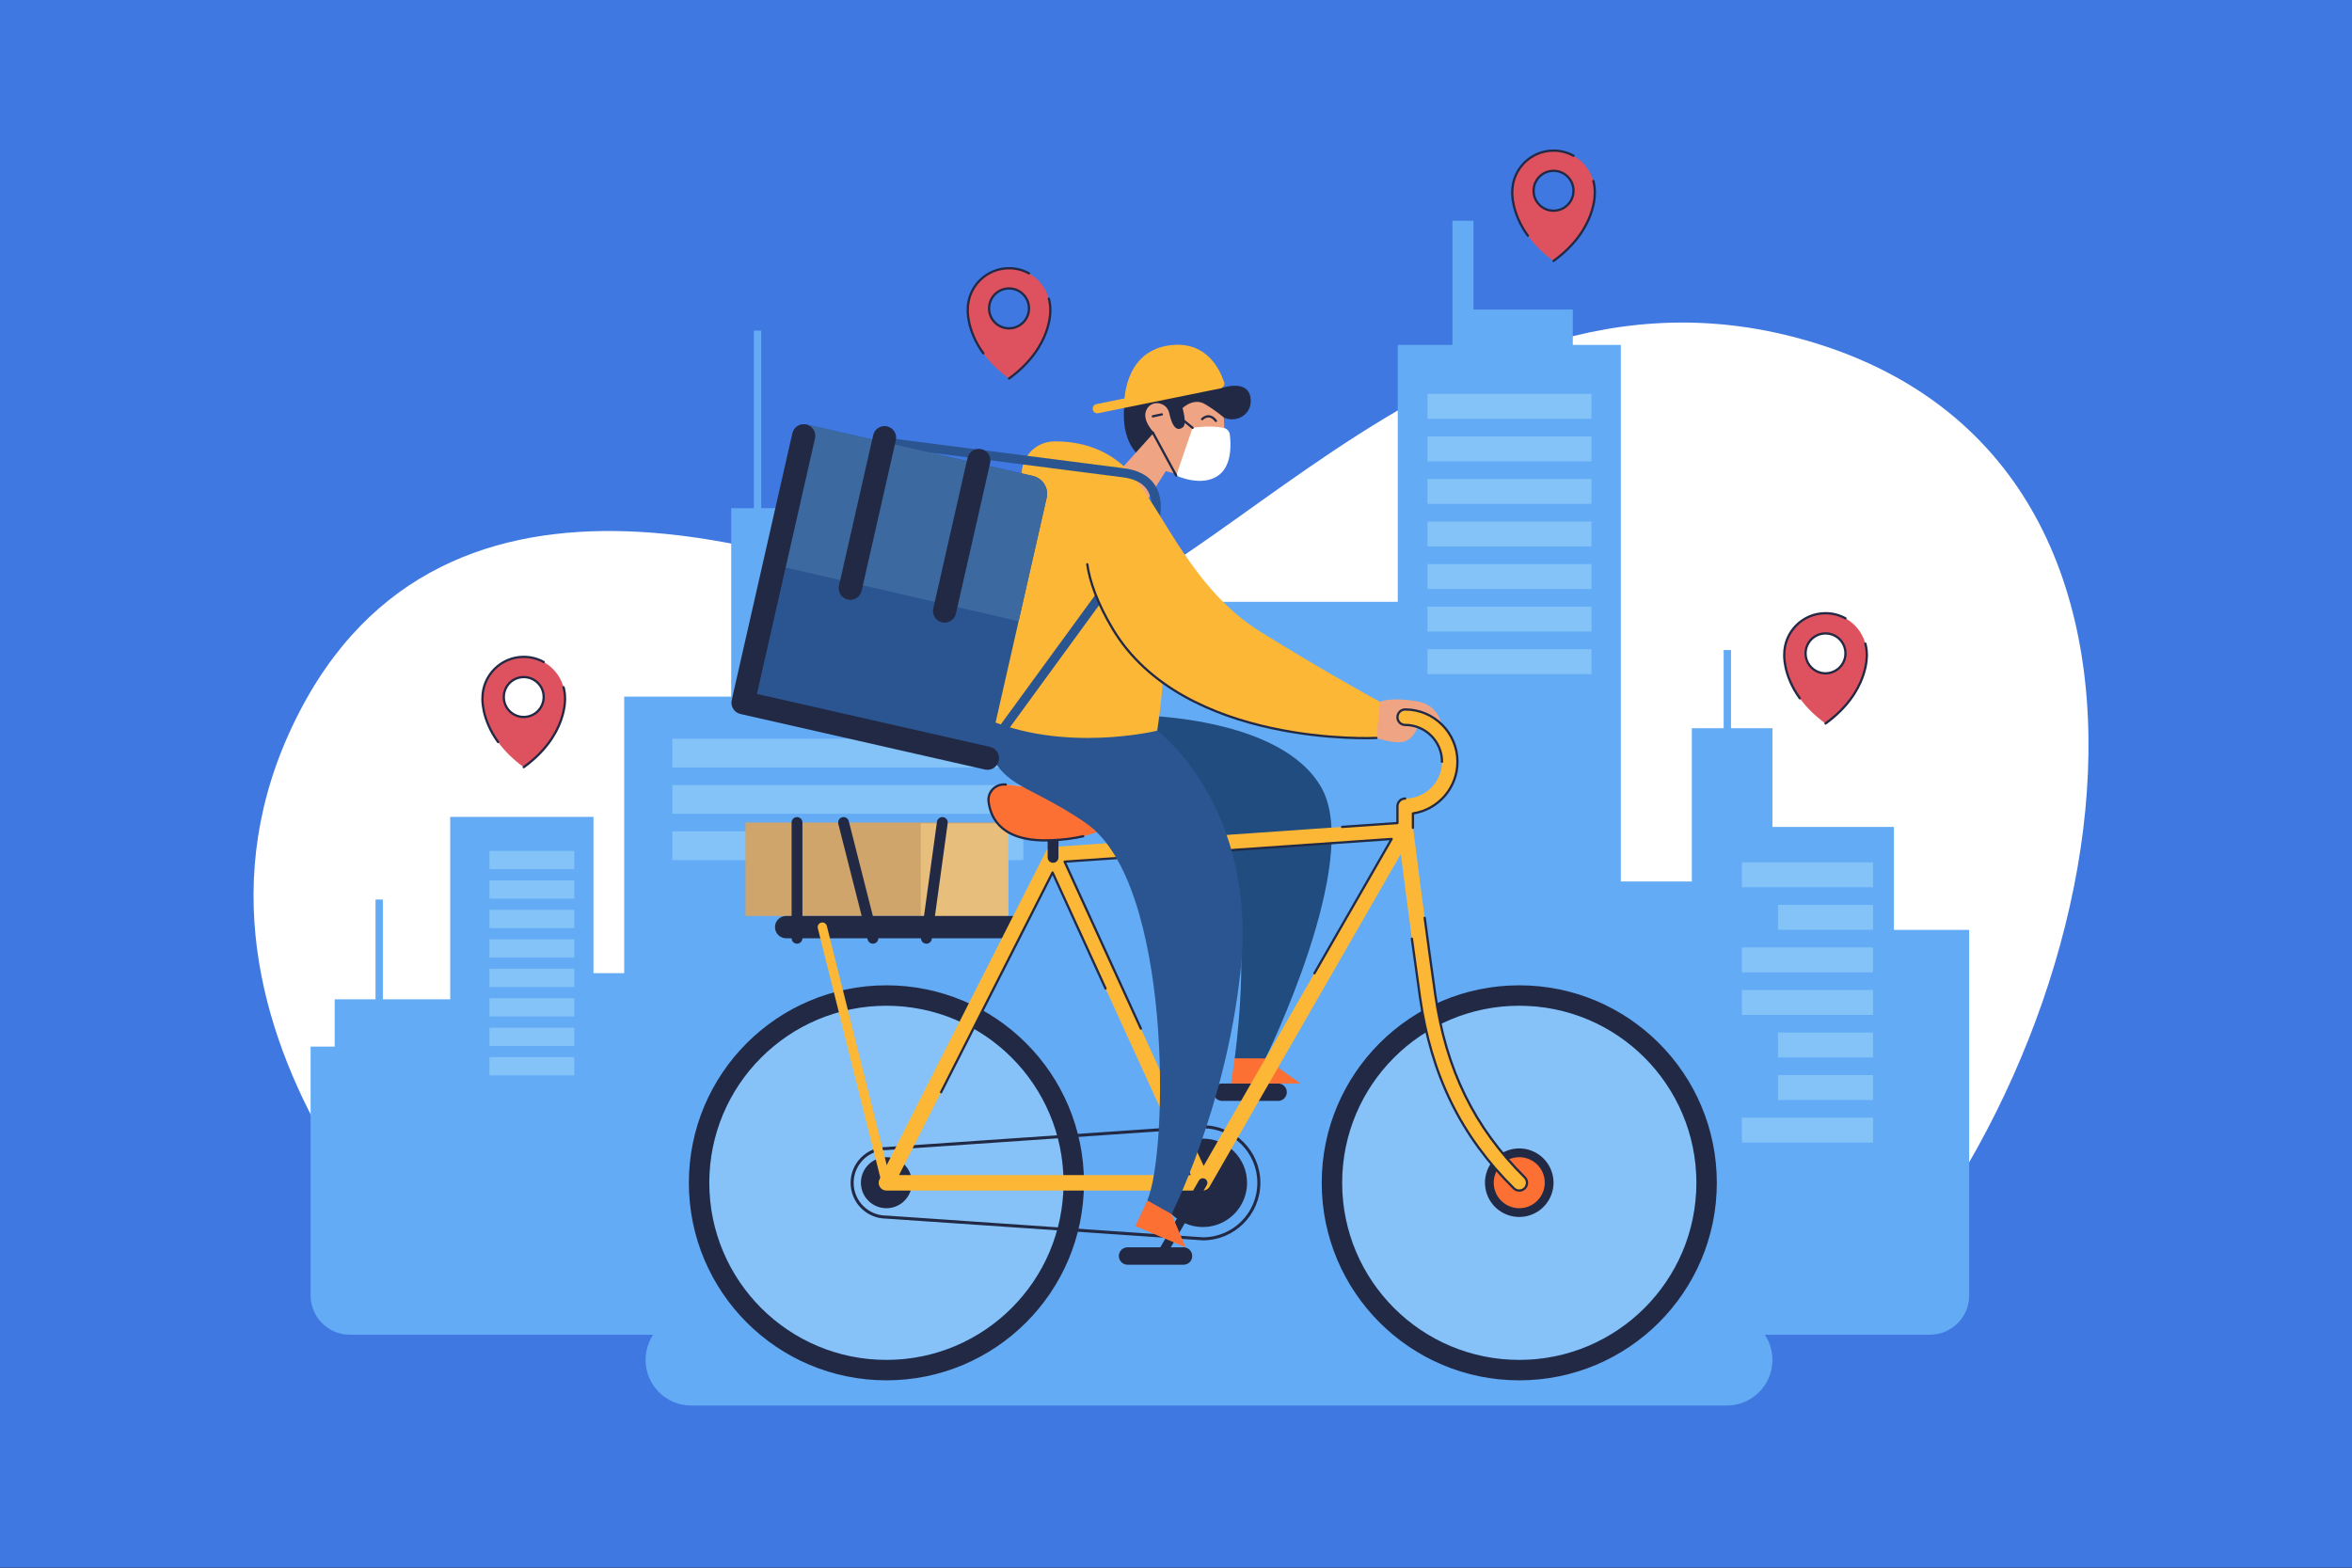 <?xml version="1.0" encoding="UTF-8" standalone="no"?><!DOCTYPE svg PUBLIC "-//W3C//DTD SVG 1.1//EN" "http://www.w3.org/Graphics/SVG/1.1/DTD/svg11.dtd"><svg width="100%" height="100%" viewBox="0 0 3125 2084" version="1.1" xmlns="http://www.w3.org/2000/svg" xmlns:xlink="http://www.w3.org/1999/xlink" xml:space="preserve" xmlns:serif="http://www.serif.com/" style="fill-rule:evenodd;clip-rule:evenodd;stroke-linecap:round;stroke-linejoin:round;stroke-miterlimit:10;"><rect x="0" y="0" width="3125" height="2084" fill="#333333" stroke="none"/><g><g><rect x="0" y="0" width="3125" height="2083.333" style="fill:#3f78e0;"/><path id="CLOUD" d="M641.004,1773.742c0,0 -446.279,-377.192 -257.65,-797.654c188.629,-420.463 667.283,-249.571 910.779,-152.846c243.496,96.725 576.212,-507.4 1087.954,-375.7c587.917,151.304 437.463,952.163 60.204,1326.204l-1801.288,0l0,-0.004Z" style="fill:#fff;fill-rule:nonzero;"/><g id="CITY"><path d="M2516.292,1235.775l0,-136.842l-161.321,0l0,-131.192l-55.058,0l0,-103.9l-9.762,0l0,103.9l-42.3,0l0,203.704l-94.35,0l0,-713.125l-63.8,0l0,-46.958l-131.963,0l0,-118.004l-27.95,0l0,164.963l-72.654,0l0,341.446l-364.146,0l0,-124.458l-481.588,0l0,-236.017l-9.762,0l0,236.013l-30.096,0l0,250.442l-142.221,0l0,367.513l-40.808,0l0,-207.725l-190.35,0l0,242.433l-89.479,0l0,-132.592l-9.763,0l0,132.592l-54.229,0l0,62.879l-31.996,0l0,330.683c0,28.837 23.375,52.213 52.213,52.213l2099.229,0c28.833,0 52.212,-23.375 52.212,-52.213l0,-485.754l-100.058,0Z" style="fill:#63abf5;fill-rule:nonzero;"/><g><rect x="650.308" y="1130.838" width="112.7" height="24.296" style="fill:#84c3f8;"/><rect x="650.308" y="1169.975" width="112.7" height="24.296" style="fill:#84c3f8;"/><rect x="650.308" y="1209.117" width="112.7" height="24.296" style="fill:#84c3f8;"/><rect x="650.308" y="1248.254" width="112.7" height="24.296" style="fill:#84c3f8;"/><rect x="650.308" y="1287.396" width="112.7" height="24.296" style="fill:#84c3f8;"/><rect x="650.308" y="1326.533" width="112.7" height="24.296" style="fill:#84c3f8;"/><rect x="650.308" y="1365.675" width="112.7" height="24.296" style="fill:#84c3f8;"/><rect x="650.308" y="1404.812" width="112.7" height="24.296" style="fill:#84c3f8;"/></g><g><rect x="893.288" y="981.7" width="466.325" height="38.2" style="fill:#84c3f8;"/><rect x="893.288" y="1043.242" width="466.325" height="38.2" style="fill:#84c3f8;"/><rect x="893.288" y="1104.783" width="466.325" height="38.2" style="fill:#84c3f8;"/></g><g><rect x="1896.588" y="523.425" width="217.992" height="33.1" style="fill:#84c3f8;"/><rect x="1896.588" y="579.975" width="217.992" height="33.1" style="fill:#84c3f8;"/><rect x="1896.588" y="636.529" width="217.992" height="33.1" style="fill:#84c3f8;"/><rect x="1896.588" y="693.083" width="217.992" height="33.1" style="fill:#84c3f8;"/><rect x="1896.588" y="749.638" width="217.992" height="33.1" style="fill:#84c3f8;"/><rect x="1896.588" y="806.192" width="217.992" height="33.1" style="fill:#84c3f8;"/><rect x="1896.588" y="862.746" width="217.992" height="33.1" style="fill:#84c3f8;"/></g><g><rect x="2314.375" y="1145.967" width="174.271" height="33.1" style="fill:#84c3f8;"/><rect x="2362.358" y="1202.521" width="126.287" height="33.1" style="fill:#84c3f8;"/><rect x="2314.375" y="1259.071" width="174.271" height="33.1" style="fill:#84c3f8;"/><rect x="2314.375" y="1315.625" width="174.271" height="33.1" style="fill:#84c3f8;"/><rect x="2362.358" y="1372.179" width="126.287" height="33.1" style="fill:#84c3f8;"/><rect x="2362.358" y="1428.733" width="126.287" height="33.1" style="fill:#84c3f8;"/><rect x="2314.375" y="1485.288" width="174.271" height="33.1" style="fill:#84c3f8;"/></g></g></g><g id="DELIVERY_MAN"><path d="M918.371,1867.85l1375.971,0c33.475,0 60.613,-27.138 60.613,-60.613c0,-33.475 -27.138,-60.613 -60.613,-60.613l-1375.971,0c-33.475,0 -60.613,27.138 -60.613,60.613c0,33.475 27.138,60.613 60.613,60.613Z" style="fill:#63abf5;fill-rule:nonzero;"/><g><path d="M1698.158,1463.038l-74.329,0c-6.396,0 -11.579,-5.183 -11.579,-11.579c0,-6.396 5.183,-11.579 11.579,-11.579l74.329,0c6.396,0 11.579,5.183 11.579,11.579c0,6.396 -5.188,11.579 -11.579,11.579Z" style="fill:#222945;fill-rule:nonzero;"/><path d="M946.671,1527.309c24.564,-127.56 148.069,-211.179 275.628,-186.616c127.56,24.564 211.179,148.069 186.616,275.628c-24.564,127.56 -148.069,211.179 -275.628,186.616c-127.56,-24.564 -211.179,-148.069 -186.616,-275.628Z" style="fill:#86c1f7;"/><path d="M1506.371,950.4l-49.892,92.062c0,0 154.462,22.658 181.371,127.512c19.421,75.675 9.625,182.692 2.671,236.4l20.479,16.75l20.35,-16.563c0.004,-0.004 128.713,-261.479 74.767,-359.092c-53.95,-97.612 -249.746,-97.071 -249.746,-97.071Z" style="fill:#214c7f;fill-rule:nonzero;"/><path d="M1787.518,1527.272c24.564,-127.56 148.069,-211.179 275.628,-186.616c127.56,24.564 211.179,148.069 186.616,275.628c-24.564,127.56 -148.069,211.179 -275.628,186.616c-127.56,-24.564 -211.179,-148.069 -186.616,-275.628Z" style="fill:#86c1f7;"/><path d="M1177.733,1309.404c-144.962,0 -262.475,117.513 -262.475,262.475c0,144.963 117.513,262.475 262.475,262.475c144.963,0 262.475,-117.512 262.475,-262.475c0,-144.962 -117.512,-262.475 -262.475,-262.475Zm0,497.833c-129.983,0 -235.358,-105.375 -235.358,-235.358c0,-129.987 105.375,-235.358 235.358,-235.358c129.988,0 235.358,105.375 235.358,235.358c0,129.987 -105.371,235.358 -235.358,235.358Z" style="fill:#222945;fill-rule:nonzero;"/><path d="M1635.575,1439.879l92.329,0l-46.554,-33.317l-40.829,-0.188c-2.688,20.712 -4.946,33.504 -4.946,33.504Z" style="fill:#fc7033;fill-rule:nonzero;"/><path d="M2018.588,1309.404c-144.962,0 -262.475,117.513 -262.475,262.475c0,144.963 117.513,262.475 262.475,262.475c144.958,0 262.475,-117.512 262.475,-262.475c0,-144.962 -117.513,-262.475 -262.475,-262.475Zm0,497.833c-129.987,0 -235.358,-105.375 -235.358,-235.358c0,-129.987 105.375,-235.358 235.358,-235.358c129.983,0 235.358,105.375 235.358,235.358c0,129.987 -105.375,235.358 -235.358,235.358Z" style="fill:#222945;fill-rule:nonzero;"/><g><rect x="990.488" y="1093.05" width="349.392" height="124.162" style="fill:#cfa56b;"/><rect x="1223.379" y="1094.163" width="116.504" height="123.05" style="fill:#e7be7c;"/></g><path d="M2008.095,1527.372c24.468,-5.778 49.024,9.397 54.802,33.865c5.778,24.468 -9.397,49.024 -33.865,54.802c-24.468,5.778 -49.024,-9.397 -54.802,-33.865c-5.778,-24.468 9.397,-49.024 33.865,-54.802Z" style="fill:#222945;"/><path d="M1598.163,1497.454c41.104,0 74.425,33.321 74.425,74.425c0,41.104 -33.321,74.425 -74.425,74.425l-420.429,-28.871c-25.158,0 -45.554,-20.396 -45.554,-45.554c0,-25.158 20.396,-45.554 45.554,-45.554l420.429,-28.871Z" style="fill:none;fill-rule:nonzero;stroke:#222945;stroke-width:4.04px;"/><path d="M1169.962,1538.757c18.206,-4.299 36.478,6.992 40.777,25.198c4.299,18.206 -6.992,36.478 -25.198,40.777c-18.206,4.299 -36.478,-6.992 -40.777,-25.198c-4.299,-18.206 6.992,-36.478 25.198,-40.777Z" style="fill:#222945;"/><path d="M1354.175,1246.904l-309.646,0c-8.2,0 -14.846,-6.646 -14.846,-14.846c0,-8.2 6.646,-14.846 14.846,-14.846l309.646,0l0,29.692Z" style="fill:#222945;fill-rule:nonzero;"/><path d="M1513.146,604.892c0,0 -24.112,-17.167 -19.375,-65.629l87.708,-31.108l40.004,7.963c0,0 34.833,-12.846 39.712,10.746c4.879,23.592 -18.708,36.062 -35.25,27.929l-85.954,45.825l-26.846,4.275Z" style="fill:#222945;fill-rule:nonzero;"/><path d="M1177.729,1578.05c-2.763,0 -5.275,-1.871 -5.979,-4.671l-85.142,-339.821c-0.829,-3.304 1.179,-6.658 4.483,-7.483c3.304,-0.825 6.654,1.179 7.483,4.483l85.142,339.821c0.829,3.304 -1.179,6.658 -4.483,7.483c-0.504,0.125 -1.008,0.187 -1.504,0.187Z" style="fill:#fcb736;fill-rule:nonzero;"/><path d="M2010.775,1538.717c18.206,-4.299 36.478,6.992 40.777,25.198c4.299,18.206 -6.992,36.478 -25.198,40.777c-18.206,4.299 -36.478,-6.992 -40.777,-25.198c-4.299,-18.206 6.992,-36.478 25.198,-40.777Z" style="fill:#fc7033;"/><path d="M1828.767,980.667c0,0 26.029,9.254 38.842,4.171c12.812,-5.083 17.083,-22.333 17.083,-22.333l30.679,0c0,0 -4.038,-25.862 -32.713,-30.542c-37.512,-6.121 -49.012,0.812 -49.012,0.812l-18.708,17.625l13.829,30.267Z" style="fill:#efa484;fill-rule:nonzero;"/><circle cx="1598.163" cy="1571.879" r="58.763" style="fill:#222945;"/><path d="M2025.813,1564.567c-66.854,-66.042 -104.604,-143.104 -118.804,-242.517c-14.996,-104.975 -29.117,-218.846 -29.258,-219.983c-0.054,-0.421 -0.15,-0.825 -0.25,-1.225c-0.029,-0.108 -0.038,-0.221 -0.067,-0.325c-0.042,-0.142 -0.1,-0.271 -0.146,-0.412l0,-19.112c33.442,-4.983 59.179,-33.892 59.179,-68.7c0,-38.3 -31.158,-69.462 -69.458,-69.462c-5.679,0 -10.283,4.604 -10.283,10.279c0,5.679 4.604,10.279 10.283,10.279c26.963,0 48.9,21.938 48.9,48.9c0,26.963 -21.937,48.896 -48.9,48.896c-5.679,0 -10.283,4.604 -10.283,10.279l0,22.304l-458.437,31.838c-1.612,0.112 -3.092,0.625 -4.404,1.383c-0.117,0.067 -0.221,0.142 -0.333,0.213c-0.671,0.425 -1.288,0.912 -1.842,1.475c-0.088,0.088 -0.183,0.162 -0.267,0.254c-0.588,0.638 -1.079,1.35 -1.492,2.117c-0.033,0.062 -0.088,0.104 -0.117,0.167l-221.258,436.012c-1.617,3.188 -1.463,6.988 0.404,10.033c1.871,3.046 5.188,4.9 8.763,4.9l420.421,0c0.075,0 0.146,-0.029 0.221,-0.029c0.808,-0.017 1.613,-0.108 2.379,-0.308c0.233,-0.062 0.446,-0.188 0.675,-0.267c0.592,-0.2 1.183,-0.4 1.725,-0.704c0.288,-0.158 0.533,-0.392 0.804,-0.579c0.446,-0.308 0.9,-0.6 1.292,-0.975c0.25,-0.238 0.45,-0.538 0.675,-0.808c0.3,-0.35 0.633,-0.667 0.888,-1.058c0.05,-0.075 0.067,-0.162 0.117,-0.242c0.042,-0.071 0.108,-0.121 0.15,-0.192l254.1,-441.971c5.233,41.129 15.146,117.629 25.475,189.925c14.871,104.088 54.496,184.871 124.712,254.233c4.037,3.992 10.55,3.95 14.542,-0.088c3.975,-4.029 3.938,-10.542 -0.104,-14.529Zm-426.604,-15.137l-184.696,-404.333l434.508,-30.175l-249.812,434.508Zm-404.729,12.171l204.025,-402.054l183.654,402.054l-387.679,0Z" style="fill:#fcb736;fill-rule:nonzero;"/><path d="M1877.283,1080.992c33.442,-4.983 59.179,-33.892 59.179,-68.7c0,-38.3 -31.158,-69.462 -69.458,-69.462c-5.679,0 -10.283,4.604 -10.283,10.279c0,5.679 4.604,10.279 10.283,10.279c26.963,0 48.9,21.938 48.9,48.9m-38.621,87.817l0,-19.112m-1.379,166.458c3.396,25.162 7.046,51.604 10.746,77.508c14.871,104.087 54.496,184.871 124.712,254.233c4.038,3.992 10.55,3.95 14.542,-0.088c3.992,-4.037 3.95,-10.546 -0.092,-14.537c-66.854,-66.042 -104.604,-143.104 -118.804,-242.517c-4.942,-34.592 -9.787,-70.146 -14.071,-102.317m-25.938,-158.546c-5.679,0 -10.283,4.604 -10.283,10.279l0,22.304l-73.492,5.104m-267.375,268.067l-101.338,-221.846l434.508,-30.175l-102.633,178.517m-496.017,158.021l148.133,-291.912l70.35,154.008" style="fill:none;fill-rule:nonzero;stroke:#222945;stroke-width:3.03px;"/><path d="M1159.833,1254.104c-3.217,0 -6.142,-2.171 -6.971,-5.429l-39.046,-153.854c-0.979,-3.854 1.354,-7.771 5.204,-8.746c3.85,-0.975 7.767,1.354 8.746,5.204l39.046,153.854c0.979,3.854 -1.354,7.771 -5.204,8.746c-0.596,0.15 -1.192,0.225 -1.775,0.225Z" style="fill:#222945;fill-rule:nonzero;"/><path d="M1230.888,1254.1c-0.325,0 -0.654,-0.021 -0.987,-0.067c-3.938,-0.542 -6.692,-4.171 -6.15,-8.112l21.15,-153.858c0.542,-3.933 4.171,-6.671 8.108,-6.15c3.937,0.542 6.692,4.171 6.15,8.112l-21.15,153.858c-0.496,3.604 -3.579,6.217 -7.121,6.217Z" style="fill:#222945;fill-rule:nonzero;"/><path d="M1487.117,626.1l46.096,-51.246c0,0 -17.638,-17.363 -9.292,-31.529c7.375,-12.517 26.504,-8.65 29.558,5.554c4.692,21.808 11.808,23.821 18.237,18.921c5.696,-4.337 -0.542,-25.487 -0.542,-25.487c0,0 14.642,-14.304 29.825,-5.254c15.183,9.05 24.946,17.725 24.946,17.725c0,0 2.45,26.971 -1.229,51.775c-1.633,11 -10.008,19.821 -20.929,21.908c-13.808,2.638 -34.296,4.279 -54.858,-2.371l-31.442,49.621l-30.371,-49.617Z" style="fill:#efa484;fill-rule:nonzero;"/><path d="M1399.162,1146.604c-3.975,0 -7.196,-3.221 -7.196,-7.196l0,-60.196c0,-3.975 3.221,-7.196 7.196,-7.196c3.975,0 7.196,3.221 7.196,7.196l0,60.196c0.004,3.975 -3.217,7.196 -7.196,7.196Z" style="fill:#222945;fill-rule:nonzero;"/><path d="M1058.967,1254.1c-3.975,0 -7.196,-3.221 -7.196,-7.196l0,-153.858c0,-3.975 3.221,-7.196 7.196,-7.196c3.975,0 7.196,3.221 7.196,7.196l0,153.858c0.004,3.975 -3.217,7.196 -7.196,7.196Z" style="fill:#222945;fill-rule:nonzero;"/><path d="M1336.35,1042.596l129.492,14.667c19.971,2.262 26.262,28.25 9.5,39.346c-14.992,9.925 -39.3,18.467 -78.717,20.071c-64.4,2.621 -80.267,-28.05 -83.133,-51.35c-1.612,-13.125 9.717,-24.221 22.858,-22.733Z" style="fill:#fc7033;fill-rule:nonzero;"/><path d="M1439.221,1111.283c-11.754,2.771 -25.804,4.712 -42.596,5.396c-64.4,2.621 -80.267,-28.05 -83.133,-51.35c-1.612,-13.125 9.717,-24.225 22.858,-22.733" style="fill:none;fill-rule:nonzero;stroke:#222945;stroke-width:3.03px;"/><g><path d="M1598.15,1571.883l0.008,-0.008l-55.008,95.271" style="fill:none;fill-rule:nonzero;stroke:#222945;stroke-width:12.12px;"/><path d="M1572.479,1680.721l-74.329,0c-6.396,0 -11.579,-5.183 -11.579,-11.579c0,-6.396 5.183,-11.579 11.579,-11.579l74.329,0c6.396,0 11.579,5.183 11.579,11.579c0,6.396 -5.183,11.579 -11.579,11.579Z" style="fill:#222945;fill-rule:nonzero;"/></g><path d="M1537.55,971.008l-131.192,-76.467l-101.183,58.329c11.596,97.858 50.317,80.267 138.05,141.292c114.087,79.35 109.408,435.05 81.158,501.129l0.029,-0.004l8.25,22.146l23.938,-4c0,0 71.3,-139.671 91.325,-320.296c24.658,-222.346 -110.375,-322.129 -110.375,-322.129Z" style="fill:#2b5590;fill-rule:nonzero;"/><path d="M1524.396,1595.275c-0.221,0.517 -0.438,1.071 -0.662,1.55l-15.196,32.538l66.704,28.2l-18.633,-44.133l-32.188,-18.146l-0.025,-0.008Z" style="fill:#fc7033;fill-rule:nonzero;"/><path d="M1537.55,971.008c0,0 38.775,-242.954 -26.846,-330.804c0,0 -30.467,-54.346 -110.05,-53.625c-25.304,0.229 -44.917,21.683 -43.121,46.925c1.279,17.983 6.888,39.446 22.475,59.846c0,0 -78.104,84.058 -78.104,188.058c0,29.558 1.062,52.85 3.271,71.463c106.321,49.162 232.375,18.137 232.375,18.137Z" style="fill:#fcb736;fill-rule:nonzero;"/><g><path d="M1173.104,587.242l320.05,41.133c50.092,6.692 44.838,47.904 40.442,66.438" style="fill:none;fill-rule:nonzero;stroke:#2b5590;stroke-width:12.12px;"/><path d="M1503.625,734.529l-188.217,258.038" style="fill:none;fill-rule:nonzero;stroke:#2b5590;stroke-width:12.12px;"/><path d="M1311.992,1007.604l-324.758,-73.796l84.008,-369.712l301.117,68.421c13.058,2.967 21.237,15.958 18.271,29.012l-78.637,346.075Z" style="fill:#2b5590;fill-rule:nonzero;"/><path d="M1028.846,750.683l324.521,74.846l37.262,-163.996c2.967,-13.058 -5.212,-26.046 -18.271,-29.013l-199.254,-45.275l-101.862,-23.146l-42.396,186.583Z" style="fill:#3c69a0;fill-rule:nonzero;"/><path d="M1314.55,1022.817c-1.929,0.325 -3.95,0.288 -5.975,-0.175l-324.758,-73.796c-8.304,-1.887 -13.508,-10.15 -11.621,-18.454l80.592,-354.675c1.888,-8.308 10.15,-13.512 18.454,-11.621c8.304,1.888 13.508,10.15 11.621,18.454l-77.175,339.633l309.717,70.379c8.304,1.887 13.508,10.15 11.621,18.454c-1.425,6.283 -6.496,10.792 -12.475,11.8Z" style="fill:#222945;fill-rule:nonzero;"/><path d="M1126.358,796.754c8.304,1.888 16.567,-3.317 18.454,-11.621l45.463,-200.075c1.887,-8.304 -3.317,-16.567 -11.621,-18.454c-8.304,-1.892 -16.567,3.317 -18.454,11.621l-45.463,200.075c-1.888,8.304 3.312,16.567 11.621,18.454Z" style="fill:#222945;fill-rule:nonzero;"/><path d="M1251.642,827.063c8.304,1.887 16.567,-3.317 18.454,-11.621l45.463,-200.075c1.887,-8.304 -3.317,-16.567 -11.621,-18.454c-8.304,-1.892 -16.567,3.317 -18.454,11.621l-45.463,200.075c-1.888,8.304 3.317,16.571 11.621,18.454Z" style="fill:#222945;fill-rule:nonzero;"/></g><path d="M1510.708,640.2c38.233,47.721 77.279,145.337 163.504,199.025c86.225,53.688 159.438,93.546 159.438,93.546l-4.879,47.892c0,0 -256.454,13.117 -350.708,-145.504c-94.254,-158.621 32.646,-194.958 32.646,-194.958Z" style="fill:#fcb736;fill-rule:nonzero;"/><path d="M1584.529,568.55c0,0 22.5,-3.833 41.358,0.108c4.329,0.904 7.604,4.512 8.142,8.904c1.587,12.887 2.662,40.304 -14.117,53.421c-22.371,17.487 -57.146,1.017 -57.146,1.017l21.762,-63.45Z" style="fill:#fff;fill-rule:nonzero;"/><path d="M1553.313,543.233l31.217,25.317" style="fill:none;fill-rule:nonzero;stroke:#222945;stroke-width:3.03px;"/><path d="M1531.717,574.854l31.054,57.146" style="fill:none;fill-rule:nonzero;stroke:#222945;stroke-width:3.03px;"/><path d="M1597.204,557.013c0,0 9.15,-9.817 18.304,2.321" style="fill:none;fill-rule:nonzero;stroke:#222945;stroke-width:3.03px;"/><path d="M1828.767,980.667c0,0 -256.454,13.117 -350.708,-145.504c-20,-33.658 -30.042,-61.812 -33.45,-85.279" style="fill:none;fill-rule:nonzero;stroke:#222945;stroke-width:3.03px;"/></g><g><path d="M1626.742,509.813c0,0 -13.817,-59.925 -74.283,-50.704c-60.467,9.221 -58.696,77.75 -58.696,77.75l132.979,-27.046Z" style="fill:#fcb736;fill-rule:nonzero;"/><path d="M1626.742,509.813c-0.154,-3.912 -3.721,-6.596 -7.4,-5.85l-162.625,33.075c-3.346,0.679 -5.5,3.95 -4.812,7.292c0.688,3.329 3.938,5.471 7.271,4.796l162.304,-33.008c3.013,-0.613 5.383,-3.238 5.263,-6.304Z" style="fill:#fcb736;fill-rule:nonzero;"/></g><path d="M1531.717,553.262l11.929,-2.575" style="fill:none;fill-rule:nonzero;stroke:#222945;stroke-width:3.03px;"/></g><g id="DELIVERY_POINT"><g><path d="M750.712,927.767c0,-30.283 -24.55,-54.837 -54.837,-54.837c-30.288,0 -54.837,24.55 -54.837,54.837c0,0 -3.417,49.558 54.837,91.738c58.25,-42.183 54.837,-91.738 54.837,-91.738Zm-60.025,24.558c-10.438,-1.979 -18.854,-10.396 -20.833,-20.833c-3.542,-18.679 12.533,-34.75 31.212,-31.212c10.438,1.979 18.854,10.396 20.829,20.833c3.542,18.679 -12.529,34.754 -31.208,31.212Z" style="fill:#de515e;fill-rule:nonzero;"/><path d="M722.392,879.754c-7.858,-4.35 -16.896,-6.825 -26.517,-6.825c-30.283,0 -54.837,24.55 -54.837,54.837c0,0 -1.867,27.108 20.725,58.288m34.113,33.45c58.25,-42.183 54.837,-91.738 54.837,-91.738c0,-5 -0.671,-9.846 -1.925,-14.446m-58.1,39.004c-10.438,-1.979 -18.854,-10.396 -20.833,-20.833c-3.542,-18.679 12.533,-34.75 31.212,-31.212c10.438,1.979 18.854,10.396 20.829,20.833c3.542,18.679 -12.529,34.754 -31.208,31.212Z" style="fill:none;fill-rule:nonzero;stroke:#222945;stroke-width:3.03px;"/></g><g><path d="M1395.487,411.296c0,-30.288 -24.55,-54.837 -54.837,-54.837c-30.283,0 -54.838,24.55 -54.838,54.837c0,0 -3.417,49.558 54.838,91.738c58.254,-42.183 54.837,-91.738 54.837,-91.738Zm-60.025,24.558c-10.437,-1.979 -18.854,-10.396 -20.833,-20.829c-3.542,-18.679 12.533,-34.75 31.212,-31.213c10.438,1.979 18.854,10.396 20.833,20.829c3.542,18.679 -12.533,34.75 -31.213,31.213Z" style="fill:#de515e;fill-rule:nonzero;"/><path d="M1367.171,363.283c-7.858,-4.35 -16.9,-6.825 -26.517,-6.825c-30.283,0 -54.837,24.55 -54.837,54.837c0,0 -1.867,27.108 20.725,58.288m34.112,33.45c58.25,-42.179 54.838,-91.738 54.838,-91.738c0,-5 -0.671,-9.846 -1.925,-14.45m-58.104,39.008c-10.437,-1.979 -18.854,-10.396 -20.833,-20.829c-3.542,-18.679 12.533,-34.75 31.212,-31.213c10.438,1.979 18.854,10.396 20.833,20.829c3.542,18.679 -12.533,34.75 -31.213,31.213Z" style="fill:none;fill-rule:nonzero;stroke:#222945;stroke-width:3.03px;"/></g><g><path d="M2480.338,869.746c0,-30.283 -24.55,-54.837 -54.838,-54.837c-30.283,0 -54.837,24.55 -54.837,54.837c0,0 -3.417,49.558 54.837,91.737c58.254,-42.183 54.838,-91.737 54.838,-91.737Zm-60.025,24.558c-10.438,-1.979 -18.854,-10.396 -20.833,-20.833c-3.542,-18.679 12.533,-34.75 31.212,-31.213c10.438,1.979 18.854,10.396 20.833,20.833c3.538,18.679 -12.533,34.75 -31.213,31.213Z" style="fill:#de515e;fill-rule:nonzero;"/><path d="M2452.017,821.733c-7.858,-4.35 -16.9,-6.825 -26.517,-6.825c-30.283,0 -54.837,24.55 -54.837,54.837c0,0 -1.867,27.104 20.725,58.288m34.112,33.45c58.25,-42.183 54.838,-91.737 54.838,-91.737c0,-5 -0.671,-9.846 -1.925,-14.446m-58.1,39.004c-10.438,-1.979 -18.854,-10.396 -20.833,-20.833c-3.542,-18.679 12.533,-34.75 31.212,-31.213c10.438,1.979 18.854,10.396 20.833,20.833c3.538,18.679 -12.533,34.75 -31.213,31.213Z" style="fill:none;fill-rule:nonzero;stroke:#222945;stroke-width:3.03px;"/></g><g><path d="M2118.975,254.988c0,-30.283 -24.55,-54.833 -54.838,-54.833c-30.287,0 -54.833,24.55 -54.833,54.833c0,0 -3.417,49.558 54.833,91.737c58.254,-42.179 54.838,-91.737 54.838,-91.737Zm-60.025,24.558c-10.438,-1.979 -18.854,-10.396 -20.829,-20.833c-3.542,-18.679 12.533,-34.75 31.213,-31.212c10.438,1.979 18.854,10.396 20.829,20.829c3.542,18.688 -12.533,34.758 -31.213,31.217Z" style="fill:#de515e;fill-rule:nonzero;"/><path d="M2090.658,206.979c-7.858,-4.35 -16.9,-6.825 -26.517,-6.825c-30.283,0 -54.833,24.55 -54.833,54.833c0,0 -1.867,27.108 20.725,58.287m34.108,33.45c58.25,-42.183 54.838,-91.737 54.838,-91.737c0,-5 -0.671,-9.846 -1.925,-14.446m-58.104,39.004c-10.438,-1.979 -18.854,-10.396 -20.829,-20.833c-3.542,-18.679 12.533,-34.75 31.213,-31.212c10.438,1.979 18.854,10.396 20.829,20.829c3.542,18.688 -12.533,34.758 -31.213,31.217Z" style="fill:none;fill-rule:nonzero;stroke:#222945;stroke-width:3.03px;"/></g></g></g></svg>